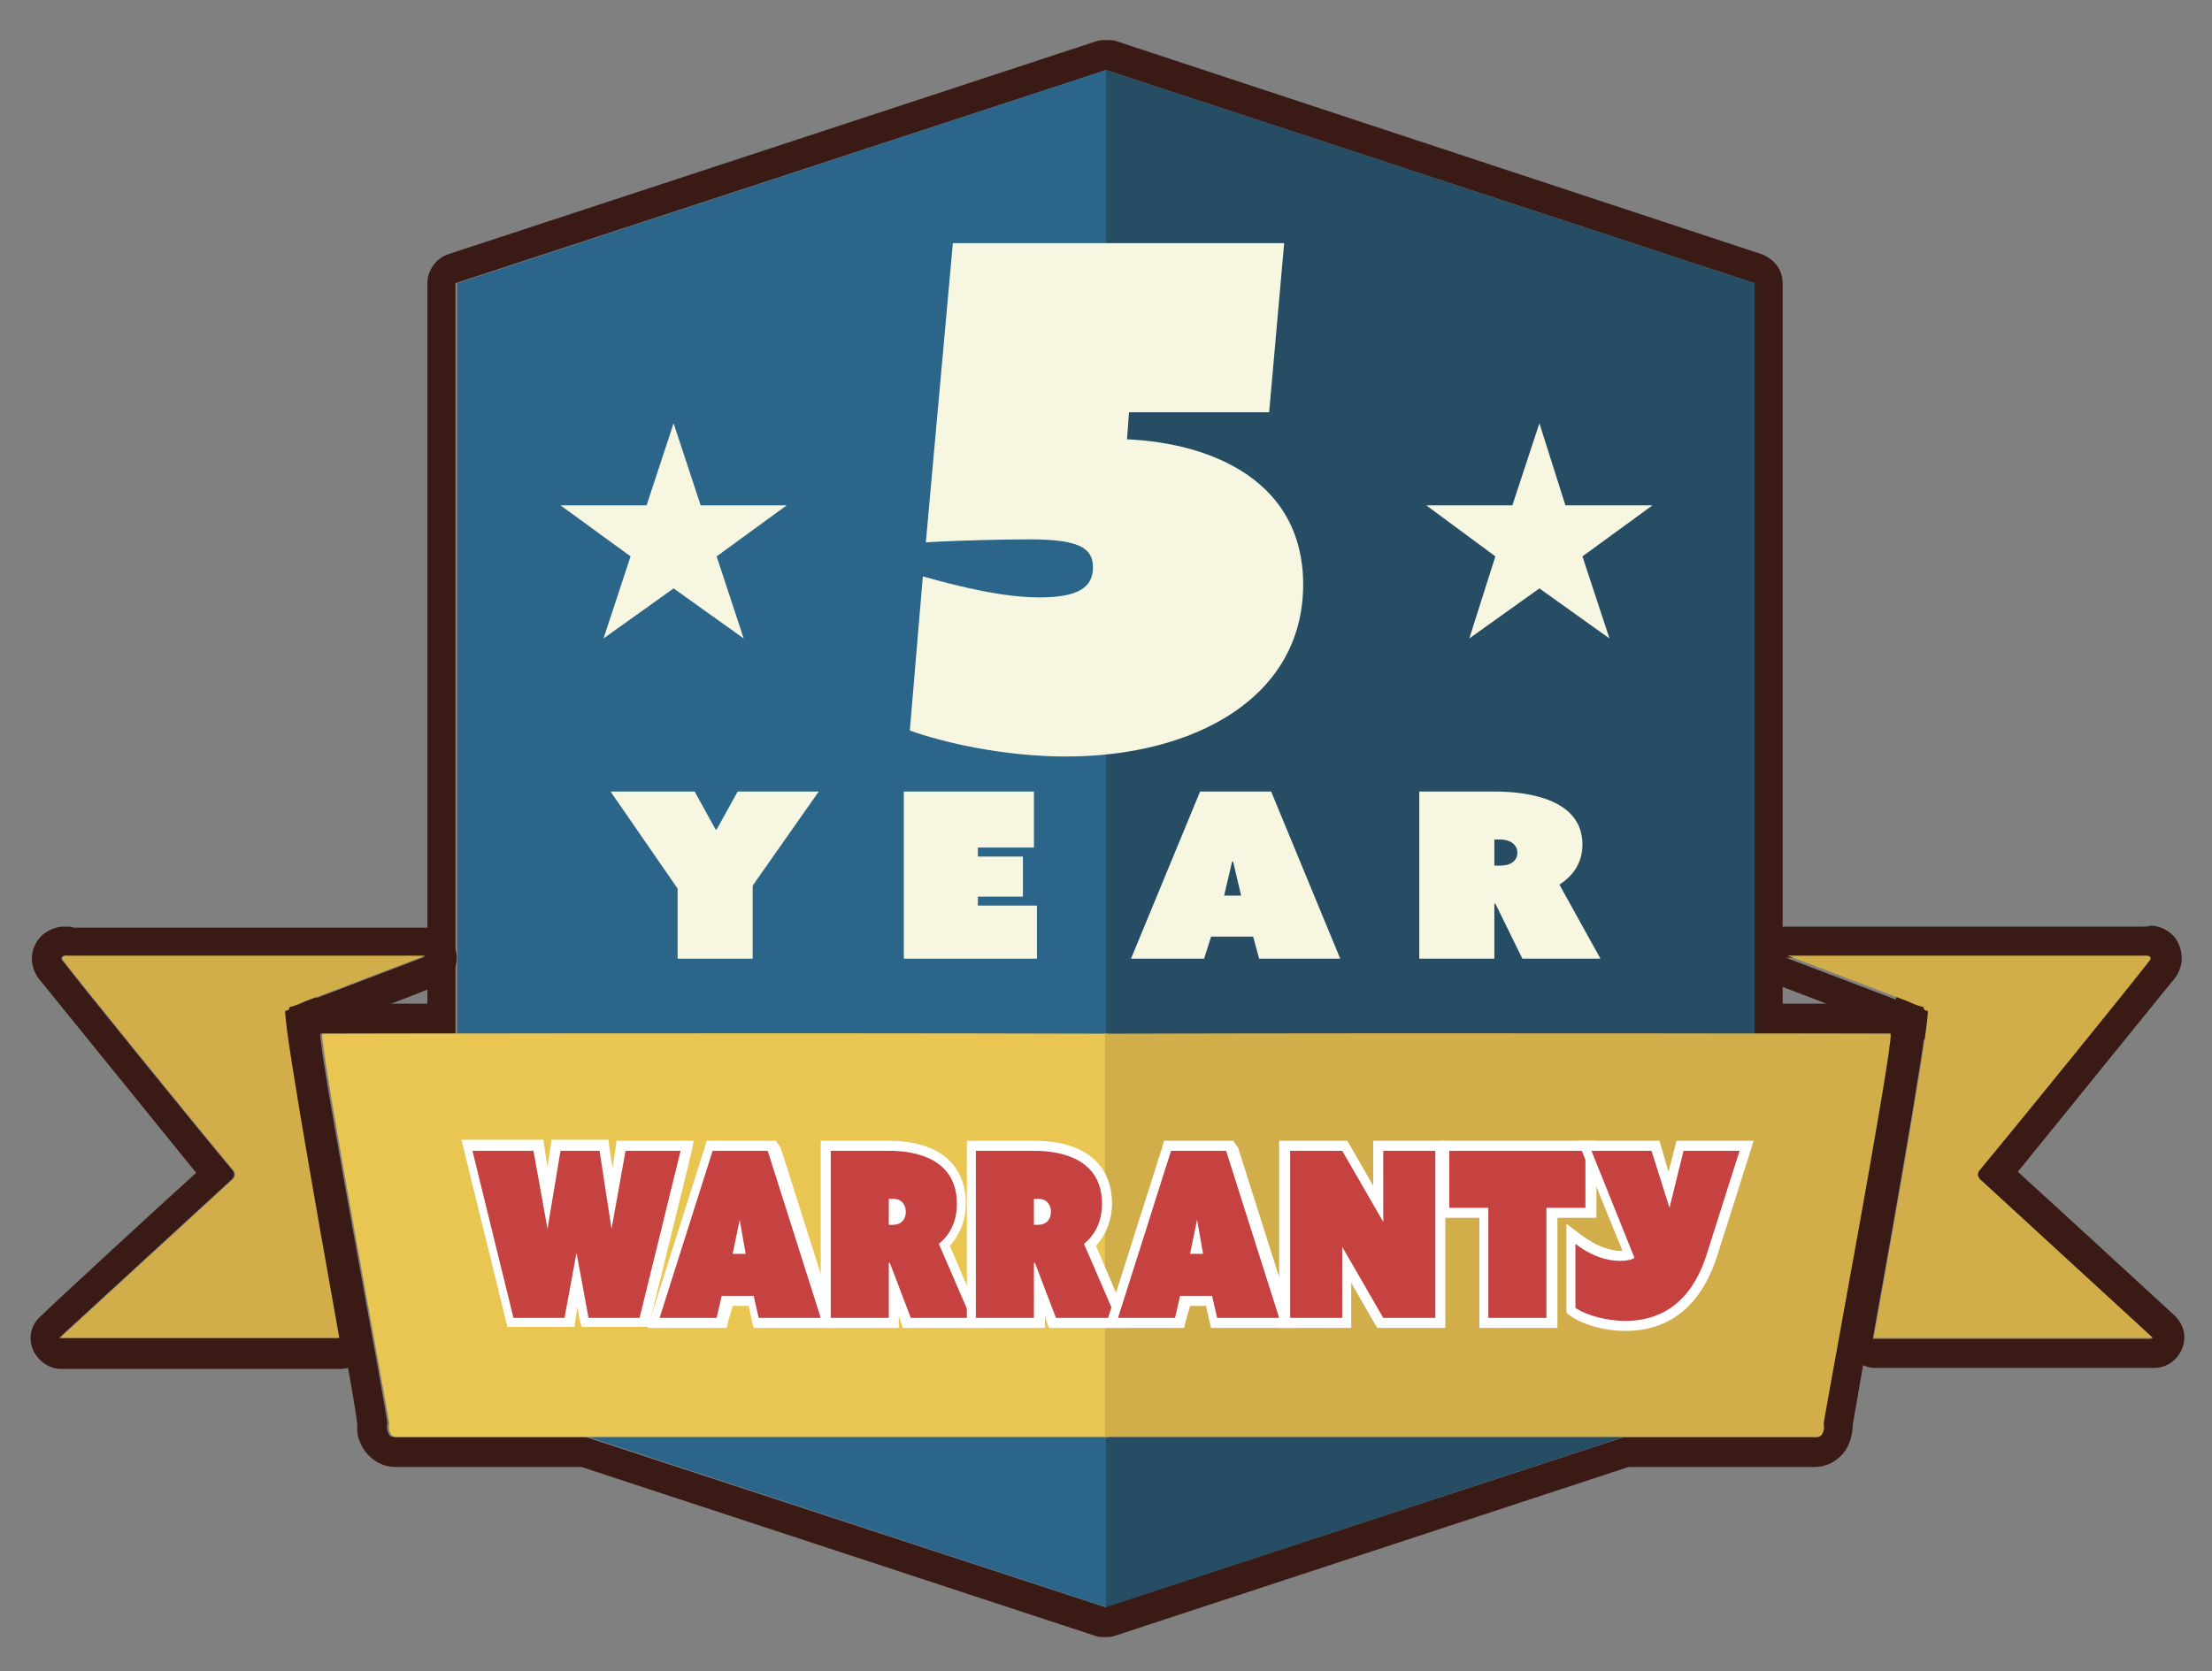<?xml version="1.0" encoding="utf-8"?>
<!-- Generator: Adobe Illustrator 19.1.0, SVG Export Plug-In . SVG Version: 6.00 Build 0)  -->
<!DOCTYPE svg PUBLIC "-//W3C//DTD SVG 1.1//EN" "http://www.w3.org/Graphics/SVG/1.1/DTD/svg11.dtd">
<svg version="1.1" id="Layer_1" xmlns="http://www.w3.org/2000/svg" xmlns:xlink="http://www.w3.org/1999/xlink" x="0px" y="0px"
	 viewBox="0 0 221 167" style="enable-background:new 0 0 221 167;" xml:space="preserve">
<rect x="0" y="0" width="221" height="167" fill="#808080" stroke="none"/>
<style type="text/css">
	.st0{fill:#3A1A14;}
	.st1{fill:#2C658A;}
	.st2{fill:#264D64;}
	.st3{fill:#D1AE4A;}
	.st4{fill:#F7F7E1;}
	.st5{fill:#E9C551;}
	.st6{fill:#C64241;}
	.st7{fill:#FFFFFF;}
</style>
<g>
	<g>
		<path class="st0" d="M28.9,100.9L28.9,100.9 M28.9,100.9C28.9,100.9,28.9,100.9,28.9,100.9C28.9,100.9,28.9,100.9,28.9,100.9
			C28.9,100.9,28.9,100.9,28.9,100.9 M28.9,97.9L28.9,97.9c-0.4,0-0.8,0.1-1.2,0.2c-0.7,0.3-1.2,0.8-1.6,1.5
			c-0.1,0.2-0.2,0.4-0.2,0.6c-0.2,1.1,0.2,2.2,1,2.9c0.5,0.4,1.2,0.7,1.9,0.7c0.3,0,0.7-0.1,1-0.2c1.2-0.4,2-1.5,2-2.8
			C31.9,99.3,30.6,97.9,28.9,97.9L28.9,97.9z"/>
	</g>
	<g>
		<path class="st0" d="M6.9,95.6c0.1,0,0.1,0,0.2,0c11.7,0,35.3,0,35.4,0c-4,1.5-8.1,3.1-12.1,4.6c-0.4,0.2-0.9,0.4-1.3,0.5
			c0,0,0,0-0.1,0c-0.1,0-0.2,0.1-0.2,0.2c-0.1,0-0.3,0.1-0.4,0.1c-0.2,1.7,4.9,29.8,5.4,32.7c-9.2,0-18.4,0-27.9,0
			c1.3-1.2,14.6-13.4,17.1-15.7c0.5-0.4,0.5-0.8,0.1-1.2c-4-4.8-15.1-18.5-16.7-20.6c-0.1-0.2-0.4-0.3-0.2-0.6
			c0.1-0.1,0.3-0.1,0.5-0.1C6.8,95.6,6.9,95.6,6.9,95.6 M6.9,92.6c-0.2,0-0.4,0-0.6,0c-0.4,0-1.6,0.2-2.4,1.2
			c-0.9,1.1-1.1,2.9,0.3,4.4c1.6,2,10.8,13.3,15.4,19C15.4,121,5.2,130.4,4,131.6c-0.9,0.8-1.2,2.1-0.7,3.3c0.5,1.1,1.6,1.9,2.8,1.9
			l27.9,0c0.9,0,1.7-0.4,2.3-1.1s0.8-1.6,0.7-2.4c-0.1-0.4-0.3-1.4-0.5-2.8c-2.6-14.4-4.2-23.6-4.7-27.4l9.1-3.5l2.8-1.1
			c1.3-0.5,2.1-1.8,1.9-3.2c-0.2-1.4-1.3-2.5-2.7-2.6c-0.4,0-35.3,0-35.6,0C7.1,92.6,7,92.6,6.9,92.6L6.9,92.6z"/>
	</g>
	<g>
		<path class="st0" d="M192.2,100.9C192.2,100.9,192.2,100.9,192.2,100.9C192.2,100.9,192.2,100.9,192.2,100.9
			C192.2,100.9,192.2,100.9,192.2,100.9 M192.2,97.9c-0.5,0-1.1,0.1-1.5,0.4c-0.7,0.4-1.3,1.2-1.4,2c-0.3,1.4,0.5,2.8,1.8,3.4
			c0.4,0.2,0.8,0.2,1.2,0.2c0.7,0,1.3-0.2,1.9-0.6c0.9-0.7,1.3-1.8,1.1-2.8c0-0.2-0.1-0.5-0.2-0.7c-0.3-0.8-1-1.4-1.8-1.7
			C192.8,98,192.5,97.9,192.2,97.9L192.2,97.9z"/>
	</g>
	<g>
		<path class="st0" d="M214.1,95.6c0,0,0.1,0,0.1,0c0.2,0,0.4,0,0.5,0.1c0.2,0.2-0.1,0.4-0.2,0.6c-1.6,2-12.8,15.7-16.7,20.6
			c-0.4,0.5-0.4,0.8,0.1,1.2c2.5,2.3,15.8,14.4,17.1,15.7c-9.5,0-18.7,0-27.9,0c0.5-2.8,5.6-31,5.4-32.7c-0.1,0-0.3-0.1-0.4-0.1
			c0-0.1-0.1-0.2-0.2-0.2c0,0,0,0-0.1,0c-0.4-0.2-0.9-0.4-1.3-0.5c-4-1.5-8.1-3.1-12.1-4.6c0.1,0,23.8,0,35.4,0
			C214,95.6,214.1,95.6,214.1,95.6 M214.1,92.6c-0.1,0-0.1,0-0.2,0c-0.3,0-35.2,0-35.6,0c-1.4,0.1-2.5,1.2-2.7,2.6s0.6,2.7,1.9,3.2
			l2.9,1.1l9.1,3.5c-0.5,3.8-2.1,13-4.7,27.4c-0.2,1.4-0.4,2.4-0.5,2.8c-0.2,0.9,0.1,1.8,0.7,2.4s1.4,1.1,2.3,1.1l27.9,0
			c1.2,0,2.3-0.7,2.8-1.9s0.2-2.4-0.7-3.3c-1.2-1.1-11.4-10.5-15.7-14.4c4.6-5.7,13.8-17,15.4-19c1.4-1.5,1.1-3.3,0.3-4.4
			c-0.8-1-2-1.2-2.4-1.2l0,0C214.6,92.6,214.4,92.6,214.1,92.6L214.1,92.6z"/>
	</g>
	<g>
		<path class="st0" d="M110.5,7l64.8,21.3v75c8.1,0,13.2,0,13.5,0c0,0,0,0,0,0c0.2,1.7-6.7,38.5-6.7,39c0.1,0.4,0,0.8-0.2,1.1
			c-0.1,0.2-0.3,0.2-0.5,0.2c-0.2,0-0.4,0-0.5,0c0,0,0,0,0,0c-1.2,0-8.2,0-18.6,0l-51.9,17h0l-51.9-17c-10.4,0-17.4,0-18.6,0
			c0,0,0,0,0,0c-0.2,0-0.4,0-0.5,0c-0.2,0-0.4,0-0.5-0.2c-0.2-0.3-0.3-0.7-0.2-1.1c0.1-0.5-6.9-37.4-6.7-39c0,0,0,0,0,0
			c0.3,0,5.5,0,13.5,0v-75L110.5,7 M110.5,4c-0.3,0-0.6,0-0.9,0.1L44.8,25.4c-1.2,0.4-2.1,1.6-2.1,2.9v72l-8.7,0l-1.9,0
			c-1.5,0-2.8,1.1-3,2.6c-0.1,1.1,0.2,3.8,4.7,28.5c0.9,4.8,1.8,9.8,1.9,11c-0.1,1.1,0.3,2.1,1,2.9c0.7,0.8,1.7,1.3,2.8,1.3
			c0.2,0,0.4,0,0.6,0l0,0c1.2,0,7,0,18,0l51.4,16.9c0.3,0.1,0.6,0.1,0.9,0.1s0.6,0,0.9-0.1l51.4-16.9c11,0,16.8,0,18,0l0,0
			c0.2,0,0.4,0,0.6,0c1.1,0,2.1-0.5,2.8-1.3c0.7-0.8,1-1.9,1-2.9c0.2-1.2,1.1-6.2,1.9-11c4.4-24.6,4.8-27.4,4.7-28.5
			c-0.2-1.5-1.5-2.6-3-2.6l-1.9,0l-8.7,0v-72c0-1.3-0.8-2.4-2.1-2.9L111.5,4.1C111.2,4,110.8,4,110.5,4L110.5,4z"/>
	</g>
</g>
<g>
	<polygon class="st1" points="45.7,28.3 45.7,139.3 110.5,160.6 110.5,160.6 110.5,7 	"/>
	<polygon class="st2" points="110.5,7 110.5,160.6 175.3,139.3 175.3,28.3 	"/>
</g>
<g>
	<path class="st3" d="M28.5,101c-0.2,1.7,4.9,29.8,5.4,32.7c-9.2,0-18.4,0-27.9,0c1.3-1.2,14.6-13.4,17.1-15.7
		c0.5-0.4,0.5-0.8,0.1-1.2c-4-4.8-15.1-18.5-16.7-20.6c-0.1-0.2-0.4-0.3-0.2-0.6c0.1-0.1,0.3-0.1,0.5-0.1c0.1,0,0.2,0,0.3,0
		c11.7,0,35.3,0,35.4,0c-4,1.5-8.1,3.1-12.1,4.6c-0.4,0.2-0.9,0.4-1.3,0.5c-0.1,0-0.2,0-0.2,0.2c0,0,0,0,0,0
		C28.8,101,28.6,101,28.5,101z"/>
	<path class="st3" d="M192.6,101c0.2,1.7-4.9,29.8-5.4,32.7c9.2,0,18.4,0,27.9,0c-1.3-1.2-14.6-13.4-17.1-15.7
		c-0.5-0.4-0.5-0.8-0.1-1.2c4-4.8,15.1-18.5,16.7-20.6c0.1-0.2,0.4-0.3,0.2-0.6c-0.1-0.1-0.3-0.1-0.5-0.1c-0.1,0-0.2,0-0.3,0
		c-11.7,0-35.3,0-35.4,0c4,1.5,8.1,3.1,12.1,4.6c0.4,0.2,0.9,0.4,1.3,0.5c0.1,0,0.2,0,0.2,0.2c0,0,0,0,0,0
		C192.3,101,192.4,101,192.6,101z"/>
</g>
<g>
	<path class="st4" d="M92.2,57.6c3.9,1.1,8.1,2.1,11.7,2.1c3.8,0,5.3-1,5.3-3c0-2-1.5-2.8-6.4-2.8c-2.4,0-7.1,0.1-10.3,0.3l2.7-29.9
		h33.1l-1.5,16.9h-14l-0.2,2.7c8.7,0.4,17.6,4.3,17.6,14.5c0,11.4-11,17.2-23.7,17.2c-6.2,0-12.3-1.4-15.6-2.6L92.2,57.6z"/>
</g>
<g>
	<path class="st4" d="M67.7,88.8l-6.7-9.7h8.4l2.1,3.8h0.1l2.1-3.8h8.1l-6.6,9.4v7.3h-7.5V88.8z"/>
	<path class="st4" d="M90.3,79.1h13v5.6h-5.6v0.9h4.5v4h-4.5v0.9h5.9v5.3H90.3V79.1z"/>
	<path class="st4" d="M119.9,79.1h7.1l6.9,16.7h-8.1l-0.6-2.2h-4.2l-0.7,2.2H113L119.9,79.1z M124,89.5l-0.8-3.4h-0.1l-0.8,3.4H124z
		"/>
	<path class="st4" d="M141.9,79.1h7.4c3.7,0,8.8,0.9,8.8,5.3c0,1.8-0.9,3.1-2.3,4l4.1,7.4h-7.8l-2.7-5.5h-0.1v5.5h-7.5V79.1z
		 M149.9,86.5c1.2,0,1.7-0.6,1.7-1.3c0-0.7-0.6-1.3-1.7-1.3h-0.6v2.6H149.9z"/>
</g>
<g>
	<path class="st5" d="M32.2,103.3c-0.2,1.7,6.7,38.5,6.7,39c-0.1,0.4,0,0.8,0.2,1.1c0.3,0.3,0.7,0.2,1,0.2c2.7,0,36.7,0,70.6,0
		v-40.3C75.3,103.2,32.3,103.3,32.2,103.3z"/>
	<path class="st3" d="M188.9,103.3c0.2,1.7-6.7,38.5-6.7,39c0.1,0.4,0,0.8-0.2,1.1c-0.3,0.3-0.7,0.2-1,0.2c-2.7,0-36.7,0-70.6,0
		v-40.3C145.7,103.2,188.8,103.3,188.9,103.3z"/>
</g>
<polygon class="st5" points="110.5,103.2 110.5,103.2 110.5,103.1 "/>
<g>
	<g>
		<polygon class="st6" points="58.4,132.2 57.6,127.9 56.8,132.2 50.9,132.2 46.6,114.5 53.8,114.5 54.7,119.8 55.5,114.5 
			60.3,114.5 61.1,119.8 62,114.5 68.6,114.5 64.3,132.2 		"/>
		<path class="st7" d="M68,115l-4.1,16.7h-5.1l-1.2-6.5h0l-1.2,6.5h-5.1L47.2,115h6.1l1.4,7.8h0L56,115h3.9l1.2,7.8h0l1.4-7.8H68
			 M69.3,114H68h-5.6h-0.8l-0.1,0.8l-0.3,1.9l-0.3-1.9l-0.1-0.9h-0.9H56h-0.9l-0.1,0.8l-0.3,1.9l-0.3-1.9l-0.1-0.8h-0.8h-6.1h-1.3
			l0.3,1.2l4.1,16.7l0.2,0.8h0.8h5.1h0.8l0.1-0.8l0.2-1.2l0.2,1.2l0.2,0.8h0.8h5.1h0.8l0.2-0.8l4.1-16.7L69.3,114L69.3,114z"/>
	</g>
	<g>
		<polygon class="st6" points="75.4,132.2 75,130 72.5,130 72,132.2 65.2,132.2 70.9,114.5 77.1,114.5 82.7,132.2 		"/>
		<path class="st7" d="M76.7,115l5.3,16.7h-6.2l-0.5-2.2h-3.2l-0.5,2.2h-5.7l5.3-16.7H76.7 M73.2,125.3h1.3l-0.6-3.4h0L73.2,125.3
			 M77.5,114h-0.7h-5.5h-0.7l-0.2,0.7l-5.3,16.7l-0.4,1.3h1.4h5.7h0.8l0.2-0.8l0.4-1.4h1.6l0.3,1.4l0.2,0.8h0.8h6.2h1.4l-0.4-1.3
			l-5.3-16.7L77.5,114L77.5,114z"/>
	</g>
	<g>
		<path class="st6" d="M90.6,132.2l-1.3-3.5v3.5h-6.8v-17.7h6.2c4.7,0,7.3,2.1,7.3,5.8c0,1.6-0.6,3.1-1.7,4.1l3.3,7.8H90.6z
			 M89.3,121.9c0.2,0,0.7-0.1,0.7-0.8c0-0.5-0.2-0.7-0.7-0.8V121.9z"/>
		<path class="st7" d="M88.8,115c2.9,0,6.8,0.9,6.8,5.3c0,1.8-0.7,3.1-1.8,4l3.2,7.4h-6l-2.1-5.5h-0.1v5.5H83V115H88.8 M88.8,122.4
			h0.4c0.9,0,1.3-0.6,1.3-1.3c0-0.7-0.4-1.3-1.3-1.3h-0.4V122.4 M88.8,114H83h-1v1v16.7v1h1h5.8h1v-1v-0.2l0.2,0.6l0.2,0.6h0.7h6
			h1.5l-0.6-1.4l-2.9-6.8c1-1.1,1.6-2.6,1.6-4.2C96.5,116.3,93.7,114,88.8,114L88.8,114z"/>
	</g>
	<g>
		<path class="st6" d="M105.1,132.2l-1.3-3.5v3.5h-6.8v-17.7h6.2c4.7,0,7.3,2.1,7.3,5.8c0,1.6-0.6,3.1-1.7,4.1l3.3,7.8H105.1z
			 M103.8,121.9c0.2,0,0.7-0.1,0.7-0.8c0-0.5-0.2-0.7-0.7-0.8V121.9z"/>
		<path class="st7" d="M103.3,115c2.9,0,6.8,0.9,6.8,5.3c0,1.8-0.7,3.1-1.8,4l3.2,7.4h-6l-2.1-5.5h-0.1v5.5h-5.8V115H103.3
			 M103.3,122.4h0.4c0.9,0,1.3-0.6,1.3-1.3c0-0.7-0.4-1.3-1.3-1.3h-0.4V122.4 M103.3,114h-5.7h-1v1v16.7v1h1h5.8h1v-1v-0.2l0.2,0.6
			l0.2,0.6h0.7h6h1.5l-0.6-1.4l-2.9-6.8c1-1.1,1.6-2.6,1.6-4.2C111.1,116.3,108.3,114,103.3,114L103.3,114z"/>
	</g>
	<g>
		<polygon class="st6" points="121.2,132.2 120.7,130 118.3,130 117.8,132.2 111,132.2 116.6,114.5 122.9,114.5 128.5,132.2 		"/>
		<path class="st7" d="M122.5,115l5.3,16.7h-6.2l-0.5-2.2h-3.2l-0.5,2.2h-5.7L117,115H122.5 M118.9,125.3h1.3l-0.6-3.4h0
			L118.9,125.3 M123.2,114h-0.7H117h-0.7l-0.2,0.7l-5.3,16.7l-0.4,1.3h1.4h5.7h0.8l0.2-0.8l0.4-1.4h1.6l0.3,1.4l0.2,0.8h0.8h6.2h1.4
			l-0.4-1.3l-5.3-16.7L123.2,114L123.2,114z"/>
	</g>
	<g>
		<polygon class="st6" points="137.8,132.2 134.5,126.4 134.5,132.2 128.3,132.2 128.3,114.5 134.3,114.5 137.7,120.3 137.7,114.5 
			143.9,114.5 143.9,132.2 		"/>
		<path class="st7" d="M143.4,115v16.7h-5.2l-4.1-7.1l0,0v7.1h-5.2V115h5.2l4.1,7.1l0,0V115H143.4 M144.4,114h-1h-5.2h-1v1v3.5
			l-2.3-4l-0.3-0.5H134h-5.2h-1v1v16.7v1h1h5.2h1v-1v-3.5l2.3,4l0.3,0.5h0.6h5.2h1v-1V115V114L144.4,114z"/>
	</g>
	<g>
		<polygon class="st6" points="148.3,132.2 148.3,121.2 144.4,121.2 144.4,114.5 158.9,114.5 158.9,121.2 155,121.2 155,132.2 		"/>
		<path class="st7" d="M158.4,115v5.7h-3.9v11h-5.8v-11h-3.9V115H158.4 M159.4,114h-1h-13.5h-1v1v5.7v1h1h2.9v10v1h1h5.8h1v-1v-10
			h2.9h1v-1V115V114L159.4,114z"/>
	</g>
	<g>
		<path class="st6" d="M162.4,132.5c-2,0-4-0.5-5.3-1.4l-0.2-0.1v-7.6l0.8,0.6c1.5,1.1,2.8,1.6,4.2,1.6c0.3,0,0.6,0,0.8-0.1
			l-4.4-10.9h7.1l1.4,4.4l1.1-4.4h6.6l-3.5,11C169.6,130.1,166.7,132.5,162.4,132.5z"/>
		<path class="st7" d="M173.8,115l-3.3,10.4c-1.7,5.3-5.1,6.6-8.1,6.6c-1.8,0-3.8-0.5-5-1.3v-6.4c1.3,1,2.8,1.7,4.5,1.7
			c0.6,0,1.1-0.1,1.4-0.3l-4.3-10.7h6l1.8,5.7h0l1.4-5.7H173.8 M175.2,114h-1.4h-5.5h-0.8l-0.2,0.8l-0.6,2.3l-0.7-2.4l-0.2-0.7h-0.7
			h-6h-1.5l0.6,1.4l3.9,9.6c0,0-0.1,0-0.1,0c-1.3,0-2.5-0.5-3.9-1.5l-1.6-1.2v2v6.4v0.5l0.4,0.3c1.3,0.9,3.4,1.5,5.5,1.5
			c4.4,0,7.5-2.5,9.1-7.3l3.3-10.4L175.2,114L175.2,114z"/>
	</g>
</g>
<g>
	<polygon class="st4" points="67.3,42.3 70,50.5 78.6,50.5 71.6,55.6 74.3,63.8 67.3,58.8 60.3,63.8 63,55.6 56,50.5 64.6,50.5 	"/>
	<polygon class="st4" points="153.8,42.3 156.4,50.5 165.1,50.5 158.1,55.6 160.8,63.8 153.8,58.8 146.8,63.8 149.4,55.6 
		142.5,50.5 151.1,50.5 	"/>
</g>
</svg>
